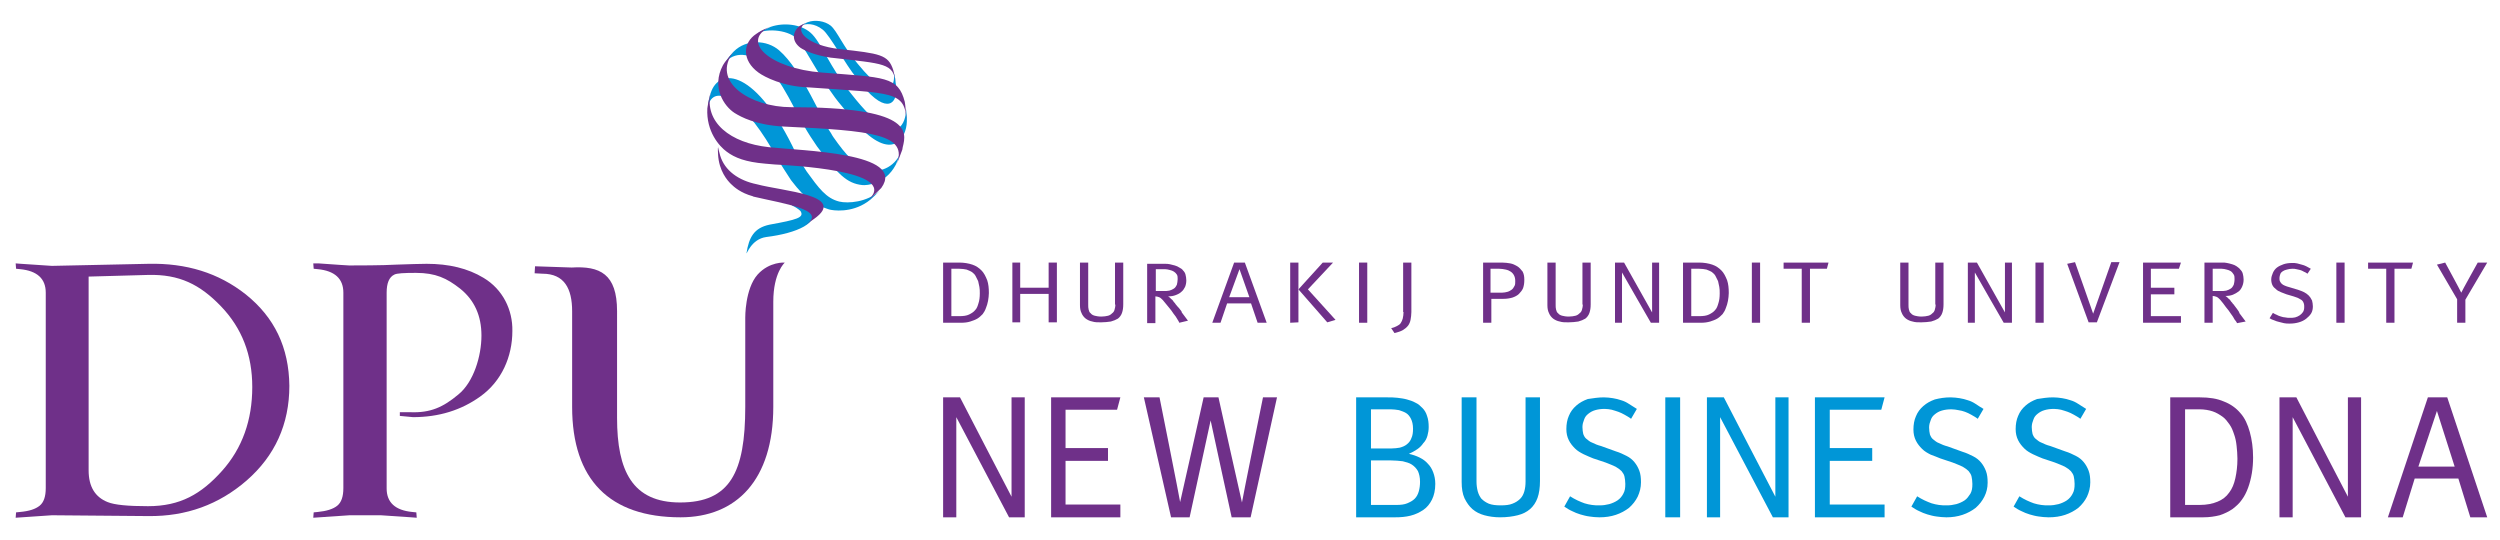 <?xml version="1.0" encoding="utf-8"?>
<!-- Generator: Adobe Illustrator 21.0.0, SVG Export Plug-In . SVG Version: 6.00 Build 0)  -->
<svg version="1.1" id="Layer_1" xmlns="http://www.w3.org/2000/svg" xmlns:xlink="http://www.w3.org/1999/xlink" x="0px" y="0px"
	 viewBox="0 0 606.5 131" style="enable-background:new 0 0 606.5 131;" xml:space="preserve">
<style type="text/css">
	.st0{fill:#6F3089;}
	.st1{fill:#0096D7;}
	.st2{fill:#706F6F;}
</style>
<g id="XMLID_370_">
	<g id="XMLID_164_">
		<g id="XMLID_243_">
			<path id="XMLID_250_" class="st1" d="M196.1,49.9c-0.3-0.3-0.7-0.6-1-0.9c0.1,0.1-3.5,0.7-2.9,0.9c0.6,0.2,1.6,0.9,2,1.3
				c1,1.6-0.9,2.1-7.5,3.3c-3.8,0.8-5,3.1-5.6,6.9c0,0.5,1.1-3.4,4.8-3.9c7.3-0.9,13.5-3.5,10.7-7.1L196.1,49.9z M199.6,7.2
				c1.7,1.3,5.6,8.6,8.2,11.7c0,0,1.7,2.2,2.5,3.1c5.6,6,7.8,2.4,7-1.8c-0.1-0.4-0.1-1-0.2-1.4c-0.1-0.4-0.2-0.9-0.3-1.3
				c0.1,0.6,0.1,1,0.1,1.1c0,0.8-0.2,7.4-8.8-3.1c-3.6-4.2-5-8-6.6-9.3c-1.4-1.1-3.8-1.5-5.6-0.8l-0.6,0.3c-0.4,0.2-0.8,0.4-1.2,0.6
				C195.5,5.6,197.6,5.6,199.6,7.2z M193.7,9.8c2.2,2.8,6.1,10.8,10.5,15.9c0,0,2.4,3,3.5,4.2c8.8,9.7,12.2,3.6,12.3-0.4
				c0-0.6,0-1.4-0.1-2c0-0.6-0.2-1.4-0.2-2c0.1,0.9,0.1,1.4,0.1,1.6c-0.1,1.2-1.2,11-13.1-4.1c-5.4-6.6-7.5-12.9-10.1-15.1
				c-2.3-2-6.4-2.5-9.6-1.4l-1.1,0.5c-0.7,0.3-1.5,0.7-2.2,1.1C186,6.8,191.7,7.2,193.7,9.8z M203.6,48.9c-3.2-0.8-5-3.3-7.9-7.3
				c-1.6-2.4-2.6-4.4-2.6-4.4c-9.6-20.4-18.6-21.1-20.7-14.6l-0.3,1.2c-0.2,0.7-0.3,1.6-0.4,2.4c0-0.2,0.1-0.5,0.2-0.9
				c1.7-5.1,9.1-0.9,16.8,13.4c0.4,0.7,2.5,3.9,3.2,5c3.8,5,5.9,6,9.2,7.1c1,0.3,5.4,0.9,9.3-1.8l0.8-0.6c0.7-0.6,1.6-1.5,2.2-2.1
				C210.3,49.1,205.7,49.4,203.6,48.9z M211.4,41.3c-3.7-0.8-6.1-3.6-9.2-8c0,0-0.6-0.9-0.6-1c-2-2.7-7-15.3-12.6-20.1
				c-2.9-2.5-7.9-2.8-11,0.3l-1.1,1.3c-0.5,0.6-1,1.4-1.5,2c2-3,5.8-3.6,10-0.1c4.7,3.8,7.2,11.2,11.2,17.4c0,0,1.6,2.4,1.6,2.4
				c5,6.7,7.2,9,11,9.4c1.1,0.1,5.6-0.2,8.1-4.9l0.6-1.4c0.3-0.7,0.6-1.7,0.9-2.4C217.5,40.5,213.6,41.8,211.4,41.3z"/>
			<path id="XMLID_244_" class="st0" d="M194.2,11.6c0.9,0.6,3.3,1.8,7.4,2.4l0.1,0c13,1.5,15,1.3,15.6,6.1c0-0.4-0.1-1-0.2-1.4
				c-0.1-0.4-0.2-0.9-0.3-1.3c0-0.1-0.1-0.3-0.1-0.4c-1.2-3.8-3.3-4-13-5.1c-7.6-0.8-11.9-4.7-7.7-6.6l-0.6,0.3
				c-0.4,0.2-0.9,0.4-1.4,0.7C192.3,7.6,191.9,9.9,194.2,11.6z M184,17.6c1.5,1.1,6,3.4,12.1,3.6l0.1,0c20.5,1.5,23.4,0.8,23.7,8.2
				c0-0.6,0-1.4-0.1-2c-0.1-0.6-0.1-1.4-0.2-2c0-0.2-0.1-0.5-0.1-0.7c-1.6-6.2-4.9-5.9-20.1-7.1c-12.8-1-20-7.7-12.4-11.2l-1.1,0.5
				c-0.8,0.3-1.7,0.8-2.4,1.3C180.1,10.4,180,14.7,184,17.6z M186.5,35.7c-9.3-1-15.7-6-14.1-13.3l-0.3,1.2
				c-0.2,0.8-0.4,1.9-0.5,2.7c-0.3,5.6,2.9,9.2,4.7,10.5c2,1.5,4.6,2.5,9.3,2.9l2.3,0.2c3.4,0.2,30.1,1.4,23,8.4
				c-0.1,0.1-0.3,0.3-0.5,0.4l0.8-0.6c0.7-0.6,1.6-1.5,2.2-2.1c0.1-0.1,0.3-0.3,0.4-0.4C220,37,194.5,36.6,186.5,35.7z M191.9,26
				c-9.8,0-19.6-6.2-13.9-13.5l-1.1,1.3c-0.4,0.6-1,1.1-1.5,2c-2.9,5.4,0.3,10,2.8,11.6c1.6,1,5.1,2.9,11.8,3.3l0.1,0
				c21.3,1,30.6,1.8,27.3,9.4l0.6-1.4c0.3-0.7,0.6-1.7,0.9-2.4c0-0.2,0.1-0.4,0.1-0.6C220,31.8,221.1,26,191.9,26z M183.6,44.7
				c-4.4-0.9-7.8-3.3-8.9-7c-0.3-1-0.5-2-0.5-2c-0.1,0.4,0,1.2,0,1.7c0.2,4.1,2.3,6.4,3.1,7.2c0.8,0.8,2.4,2.2,5.3,3l0.2,0.1
				c7.2,1.7,18,3.2,12.8,6.7c-0.1,0.1-0.2,0.2-0.3,0.2l0.5-0.3c0.4-0.3,1.7-1.2,1.7-1.2C205.7,47.3,189.9,46.4,183.6,44.7z"/>
		</g>
		<g id="XMLID_237_">
			<path id="XMLID_240_" class="st0" d="M59.6,71.4C53,66.2,45.2,63.8,36,64l-23.4,0.5L5.1,64l-1.3-0.1l0.1,1.3l1,0.1
				c4.1,0.4,6.2,2.3,6.2,5.7v47.4c0,2.1-0.5,3.5-1.5,4.3c-1,0.8-2.5,1.3-4.7,1.5l-1,0.1l-0.1,1.3l8.8-0.6l23.4,0.2
				c9.2,0.1,17.1-2.8,23.8-8.6c6.9-6,10.4-13.7,10.4-23C70.1,84.3,66.6,77,59.6,71.4z M53.9,114.2c-5.1,5.7-10.2,8.6-18,8.6
				c-4.8,0-8.1-0.3-9.8-1c-3-1.2-4.6-3.7-4.6-7.7V67.1l14.4-0.4c7.6-0.2,12.6,2.3,17.7,7.6c5.1,5.3,7.6,11.8,7.6,19.6
				C61.2,101.9,58.8,108.7,53.9,114.2z"/>
			<path id="XMLID_239_" class="st0" d="M117.3,67.4c-3.8-2.3-8.4-3.4-13.8-3.4c-1.7,0-4.1,0.1-7.4,0.2c-3.3,0.2-9.7,0.2-11.4,0.2
				c-0.5,0-3-0.2-7.4-0.5L76,63.9l0.1,1.3l1,0.1c4.1,0.4,6.2,2.3,6.2,5.7v47.4c0,2.1-0.5,3.5-1.5,4.3c-1,0.8-2.6,1.3-4.7,1.5l-1,0.1
				l-0.1,1.3l8.8-0.6h7.6l7.4,0.5l1.3,0.1l-0.1-1.3l-1-0.1c-4.1-0.4-6.2-2.3-6.2-5.7V71c0-2.3,0.6-3.8,1.9-4.4
				c0.6-0.3,2.3-0.4,5.2-0.4c4.8,0,7.5,1.3,10.7,3.8c3.5,2.8,5.2,6.6,5.2,11.4c0,5-1.9,11.3-5.6,14.3c-3.7,3.1-6.8,4.5-11.7,4.3
				L97,100v0.9l3.2,0.3c6.3,0,11.7-1.7,16.3-5c5.2-3.7,7.8-9.7,7.8-15.9C124.4,75.2,122,70.2,117.3,67.4z"/>
			<path id="XMLID_238_" class="st0" d="M183.8,66.6c-3.1,3.5-3,10.5-3,10.5v21.6c0,15.9-3.7,23.2-15.8,23.2
				c-11.6,0-15.3-7.7-15.3-20.5V75.5c0-9.1-4.2-11-11-10.6l-8.9-0.3l-0.1,1.7l1.9,0.1c5.3,0,7.2,3.6,7.2,9.1v23.2
				c0,17.7,9.1,26.8,26.3,26.8c13.6,0,22.5-9.1,22.5-26.8c0,0,0-18.4,0-25.5c0-7.1,2.8-9.5,2.8-9.5S186.7,63.4,183.8,66.6z"/>
		</g>
	</g>
	<g id="XMLID_165_">
		<g id="XMLID_204_">
			<path id="XMLID_235_" class="st0" d="M228.8,96.4h4.1c0,0,12.1,23.4,12.5,24.1c0-0.3,0-24.1,0-24.1h3.2v29.1h-3.8
				c0,0-12.4-23.5-12.8-24.3c0,0.1,0,24.3,0,24.3h-3.2V96.4z"/>
			<path id="XMLID_233_" class="st1" d="M414.1,96.4h4.1c0,0,12.1,23.4,12.5,24.1c0-0.3,0-24.1,0-24.1h3.2v29.1h-3.8
				c0,0-12.4-23.5-12.8-24.3c0,0.1,0,24.3,0,24.3h-3.2V96.4z"/>
			<path id="XMLID_231_" class="st0" d="M553,96.4h4.1c0,0,12.1,23.4,12.5,24.1c0-0.3,0-24.1,0-24.1h3.2v29.1H569
				c0,0-12.4-23.5-12.8-24.3c0,0.1,0,24.3,0,24.3H553V96.4z"/>
			<path id="XMLID_229_" class="st0" d="M255,96.4h16.8l-0.8,3h-12.5v9.3h10.3v3.1h-10.3v10.6h13.3v3.1H255V96.4z"/>
			<path id="XMLID_227_" class="st0" d="M277.5,96.4l3.8,0c0,0,4.9,24.5,5,25.4c0.1-0.3,5.7-25.4,5.7-25.4h3.6
				c0,0,5.5,24.8,5.7,25.5c0-0.3,5.1-25.5,5.1-25.5l3.4,0l-6.4,29.1h-4.6c0,0-5-22.9-5.1-23.5c-0.1,0.5-5.1,23.5-5.1,23.5h-4.5
				L277.5,96.4z"/>
			<path id="XMLID_223_" class="st1" d="M329,96.4h7.6c0.8,0,1.6,0,2.4,0.1c0.8,0.1,1.6,0.2,2.3,0.4c0.7,0.2,1.4,0.4,2.1,0.8
				c0.7,0.3,1.2,0.8,1.7,1.3c0.5,0.5,0.9,1.2,1.1,1.9c0.3,0.8,0.4,1.7,0.4,2.7c0,0.7-0.1,1.4-0.3,2.1c-0.2,0.7-0.5,1.3-1,1.8
				c-0.4,0.6-0.9,1.1-1.5,1.5c-0.6,0.4-1.3,0.8-2,1.1c0.9,0.2,1.8,0.5,2.6,0.9c0.8,0.4,1.5,0.9,2,1.5c0.6,0.6,1,1.3,1.3,2.1
				c0.3,0.8,0.5,1.7,0.5,2.8c0,1.5-0.3,2.8-0.8,3.8c-0.5,1-1.2,1.9-2.1,2.5c-0.9,0.6-1.9,1.1-3.1,1.4c-1.2,0.3-2.4,0.4-3.8,0.4H329
				V96.4z M332.6,99.4v9.4h4.9c0.8,0,1.5-0.1,2.1-0.2c0.7-0.2,1.2-0.4,1.7-0.8c0.5-0.4,0.9-0.9,1.1-1.5c0.3-0.6,0.4-1.4,0.4-2.3
				c0-1-0.2-1.8-0.5-2.4c-0.3-0.6-0.7-1.1-1.2-1.4c-0.5-0.3-1.1-0.5-1.7-0.7c-0.7-0.1-1.3-0.2-2-0.2H332.6z M332.6,111.8v10.7h6.1
				c1.1,0,2-0.1,2.7-0.4c0.7-0.3,1.3-0.6,1.8-1.1c0.5-0.5,0.8-1.1,1-1.8c0.2-0.7,0.3-1.5,0.3-2.3c0-1.1-0.2-1.9-0.5-2.6
				c-0.4-0.7-0.9-1.2-1.5-1.6c-0.6-0.4-1.4-0.6-2.2-0.8c-0.9-0.1-1.8-0.2-2.8-0.2H332.6z"/>
			<path id="XMLID_221_" class="st1" d="M354.7,96.4h3.5v20.4c0,0.9,0.1,1.6,0.3,2.4c0.2,0.7,0.5,1.3,0.9,1.8
				c0.5,0.5,1.1,0.9,1.8,1.2c0.8,0.3,1.7,0.4,2.9,0.4c1.1,0,2.1-0.1,2.8-0.4c0.8-0.3,1.4-0.7,1.9-1.2c0.5-0.5,0.8-1.1,1-1.8
				c0.2-0.7,0.3-1.5,0.3-2.4V96.4h3.5v20.3c0,1.6-0.2,3-0.6,4.1c-0.4,1.1-1,2-1.8,2.7c-0.8,0.7-1.8,1.2-3,1.5
				c-1.2,0.3-2.6,0.5-4.3,0.5c-1.4,0-2.7-0.2-3.8-0.5c-1.1-0.3-2.1-0.8-2.9-1.5c-0.8-0.7-1.4-1.6-1.9-2.6c-0.5-1.1-0.7-2.4-0.7-4
				V96.4z"/>
			<path id="XMLID_219_" class="st1" d="M389.1,96.4c0.8,0,1.5,0.1,2.2,0.2c0.7,0.1,1.4,0.3,2,0.5c0.7,0.2,1.3,0.5,1.9,0.9
				c0.6,0.4,1.3,0.8,1.9,1.2l-1.4,2.4c-0.5-0.4-1.1-0.7-1.6-1c-0.5-0.3-1-0.5-1.5-0.7c-0.5-0.2-1-0.3-1.6-0.5
				c-0.5-0.1-1.1-0.2-1.7-0.2c-0.9,0-1.6,0.1-2.3,0.3c-0.7,0.2-1.2,0.5-1.7,0.9c-0.5,0.4-0.8,0.8-1,1.4c-0.2,0.5-0.4,1.1-0.4,1.8
				c0,0.7,0.1,1.2,0.2,1.7c0.2,0.5,0.4,0.9,0.8,1.2c0.4,0.3,0.8,0.7,1.4,0.9c0.6,0.3,1.3,0.6,2.1,0.8l3.6,1.3c1,0.3,1.8,0.7,2.6,1.1
				c0.8,0.4,1.4,0.9,1.9,1.5c0.5,0.6,0.9,1.3,1.2,2.1c0.3,0.8,0.4,1.7,0.4,2.8c0,1.3-0.3,2.4-0.8,3.5c-0.5,1-1.2,1.9-2.1,2.7
				c-0.9,0.7-2,1.3-3.2,1.7c-1.2,0.4-2.5,0.6-4,0.6c-0.9,0-1.7-0.1-2.4-0.2c-0.8-0.1-1.5-0.3-2.2-0.5c-0.7-0.2-1.4-0.5-2-0.8
				c-0.7-0.3-1.3-0.7-1.9-1.1l1.4-2.5c0.6,0.4,1.2,0.7,1.8,1c0.6,0.3,1.2,0.5,1.7,0.7c0.6,0.2,1.2,0.3,1.8,0.4
				c0.6,0.1,1.2,0.1,1.9,0.1c0.8,0,1.5-0.1,2.3-0.3c0.7-0.2,1.4-0.5,2-0.9c0.6-0.4,1.1-1,1.4-1.6c0.4-0.7,0.5-1.4,0.5-2.4
				c0-0.7-0.1-1.3-0.2-1.8c-0.1-0.5-0.4-0.9-0.7-1.3c-0.4-0.4-0.8-0.7-1.5-1.1c-0.6-0.3-1.4-0.6-2.4-1l-3-1c-0.7-0.3-1.5-0.6-2.3-1
				c-0.8-0.4-1.5-0.8-2.1-1.4c-0.6-0.6-1.1-1.2-1.5-2c-0.4-0.8-0.6-1.7-0.6-2.7c0-1.2,0.2-2.3,0.6-3.2c0.4-1,1-1.8,1.8-2.5
				c0.8-0.7,1.7-1.2,2.8-1.6C386.5,96.6,387.8,96.4,389.1,96.4z"/>
			<path id="XMLID_217_" class="st1" d="M404,96.4h3.6v29.1H404V96.4z"/>
			<path id="XMLID_215_" class="st1" d="M440.3,96.4h16.9l-0.8,3h-12.5v9.3h10.3v3.1h-10.3v10.6h13.3v3.1h-16.9V96.4z"/>
			<path id="XMLID_213_" class="st1" d="M473.2,96.4c0.8,0,1.5,0.1,2.2,0.2c0.7,0.1,1.4,0.3,2,0.5c0.7,0.2,1.3,0.5,1.9,0.9
				c0.6,0.4,1.2,0.8,1.9,1.2l-1.4,2.4c-0.5-0.4-1.1-0.7-1.6-1c-0.5-0.3-1-0.5-1.5-0.7s-1-0.3-1.6-0.4c-0.5-0.1-1.1-0.2-1.7-0.2
				c-0.9,0-1.6,0.1-2.3,0.3c-0.7,0.2-1.2,0.5-1.7,0.9c-0.5,0.4-0.8,0.8-1,1.4c-0.2,0.5-0.4,1.1-0.4,1.8c0,0.7,0.1,1.2,0.2,1.7
				c0.2,0.5,0.4,0.9,0.8,1.2c0.4,0.3,0.8,0.7,1.4,0.9c0.6,0.3,1.3,0.6,2.1,0.8l3.6,1.3c1,0.3,1.8,0.7,2.6,1.1
				c0.8,0.4,1.4,0.9,1.9,1.5c0.5,0.6,0.9,1.3,1.2,2.1c0.3,0.8,0.4,1.7,0.4,2.8c0,1.3-0.3,2.4-0.8,3.4c-0.5,1-1.2,1.9-2.1,2.7
				c-0.9,0.7-2,1.3-3.2,1.7c-1.2,0.4-2.5,0.6-3.9,0.6c-0.8,0-1.7-0.1-2.4-0.2c-0.8-0.1-1.5-0.3-2.2-0.5c-0.7-0.2-1.4-0.5-2-0.8
				c-0.7-0.3-1.3-0.7-1.9-1.1l1.4-2.5c0.6,0.4,1.2,0.7,1.8,1c0.6,0.3,1.2,0.5,1.7,0.7c0.6,0.2,1.2,0.3,1.8,0.4
				c0.6,0.1,1.2,0.1,1.9,0.1c0.8,0,1.5-0.1,2.3-0.3c0.7-0.2,1.4-0.5,2-0.9c0.6-0.4,1-1,1.4-1.6c0.4-0.7,0.5-1.4,0.5-2.4
				c0-0.7-0.1-1.3-0.2-1.8c-0.1-0.5-0.4-0.9-0.7-1.3c-0.4-0.4-0.8-0.7-1.5-1.1c-0.6-0.3-1.4-0.6-2.4-1l-3-1
				c-0.7-0.3-1.5-0.6-2.3-0.9c-0.8-0.4-1.5-0.8-2.1-1.4c-0.6-0.6-1.1-1.2-1.5-2c-0.4-0.8-0.6-1.7-0.6-2.7c0-1.2,0.2-2.3,0.6-3.2
				c0.4-1,1-1.8,1.8-2.5c0.8-0.7,1.7-1.2,2.8-1.6C470.6,96.6,471.8,96.4,473.2,96.4z"/>
			<path id="XMLID_211_" class="st1" d="M498.1,96.4c0.8,0,1.5,0.1,2.2,0.2c0.7,0.1,1.4,0.3,2,0.5c0.7,0.2,1.3,0.5,1.9,0.9
				c0.6,0.4,1.3,0.8,1.9,1.2l-1.4,2.4c-0.5-0.4-1.1-0.7-1.6-1c-0.5-0.3-1-0.5-1.5-0.7c-0.5-0.2-1-0.3-1.6-0.5
				c-0.5-0.1-1.1-0.2-1.7-0.2c-0.9,0-1.6,0.1-2.3,0.3c-0.7,0.2-1.2,0.5-1.7,0.9c-0.5,0.4-0.8,0.8-1,1.4c-0.2,0.5-0.4,1.1-0.4,1.8
				c0,0.7,0.1,1.2,0.2,1.7c0.2,0.5,0.4,0.9,0.8,1.2c0.4,0.3,0.8,0.7,1.4,0.9c0.6,0.3,1.3,0.6,2.1,0.8l3.6,1.3c1,0.3,1.8,0.7,2.6,1.1
				c0.8,0.4,1.4,0.9,1.9,1.5c0.5,0.6,0.9,1.3,1.2,2.1c0.3,0.8,0.4,1.7,0.4,2.8c0,1.3-0.3,2.4-0.8,3.5c-0.5,1-1.2,1.9-2.1,2.7
				c-0.9,0.7-2,1.3-3.2,1.7c-1.2,0.4-2.5,0.6-4,0.6c-0.9,0-1.7-0.1-2.4-0.2c-0.8-0.1-1.5-0.3-2.2-0.5c-0.7-0.2-1.4-0.5-2-0.8
				c-0.7-0.3-1.3-0.7-1.9-1.1l1.4-2.5c0.6,0.4,1.2,0.7,1.8,1c0.6,0.3,1.2,0.5,1.7,0.7c0.6,0.2,1.2,0.3,1.8,0.4
				c0.6,0.1,1.2,0.1,1.9,0.1c0.8,0,1.5-0.1,2.3-0.3c0.7-0.2,1.4-0.5,2-0.9c0.6-0.4,1.1-1,1.4-1.6c0.4-0.7,0.5-1.4,0.5-2.4
				c0-0.7-0.1-1.3-0.2-1.8c-0.1-0.5-0.4-0.9-0.7-1.3c-0.4-0.4-0.8-0.7-1.5-1.1c-0.6-0.3-1.4-0.6-2.4-1l-3-1c-0.7-0.3-1.5-0.6-2.3-1
				c-0.8-0.4-1.5-0.8-2.1-1.4c-0.6-0.6-1.1-1.2-1.5-2c-0.4-0.8-0.6-1.7-0.6-2.7c0-1.2,0.2-2.3,0.6-3.2c0.4-1,1-1.8,1.8-2.5
				c0.8-0.7,1.7-1.2,2.8-1.6C495.5,96.6,496.7,96.4,498.1,96.4z"/>
			<path id="XMLID_208_" class="st0" d="M526.5,96.4h7.2c2.3,0,4.2,0.3,5.8,1c1.6,0.6,3,1.6,4,2.8c1.1,1.2,1.8,2.8,2.3,4.6
				c0.5,1.8,0.8,3.9,0.8,6.2c0,1.3-0.1,2.6-0.3,3.8c-0.2,1.2-0.5,2.4-0.9,3.5c-0.4,1.1-0.9,2.1-1.5,2.9c-0.6,0.9-1.4,1.6-2.3,2.3
				c-0.9,0.6-1.9,1.1-3.1,1.5c-1.2,0.3-2.5,0.5-4,0.5h-8V96.4z M530.1,99.3v23.2h3.5c1.8,0,3.2-0.3,4.4-0.8c1.2-0.5,2.1-1.2,2.8-2.2
				c0.7-0.9,1.2-2.1,1.5-3.5c0.3-1.4,0.5-2.9,0.5-4.7c0-1.1-0.1-2.1-0.2-3.1c-0.1-1-0.3-2-0.6-2.8c-0.3-0.9-0.6-1.7-1.1-2.4
				c-0.5-0.7-1-1.4-1.7-1.9c-0.7-0.5-1.5-1-2.4-1.3c-0.9-0.3-2-0.5-3.3-0.5H530.1z"/>
			<path id="XMLID_205_" class="st0" d="M593.7,96.4l9.7,29.1h-4.1l-2.9-9.4h-10.6l-2.9,9.4h-3.6l9.7-29.1H593.7z M595.5,113.2
				l-4.3-13.5l-4.5,13.5H595.5z"/>
		</g>
		<g id="XMLID_166_">
			<path id="XMLID_203_" class="st0" d="M400.8,75.8c-0.2-0.4-6.8-12.1-6.8-12.1h-2.2v14.6h1.7c0,0,0-12.1,0-12.2
				c0.2,0.4,7,12.2,7,12.2h2V63.7h-1.7C400.8,63.7,400.8,75.6,400.8,75.8z"/>
			<path id="XMLID_200_" class="st0" d="M238.1,65.6c-0.6-0.6-1.3-1.1-2.2-1.4c-0.9-0.3-2-0.5-3.2-0.5h-3.9v14.6h4.4
				c0.8,0,1.6-0.1,2.2-0.3c0.6-0.2,1.2-0.4,1.7-0.7c0.5-0.3,0.9-0.7,1.3-1.1c0.3-0.4,0.6-0.9,0.8-1.5c0.2-0.5,0.4-1.1,0.5-1.7
				c0.1-0.6,0.2-1.3,0.2-1.9c0-1.2-0.1-2.2-0.4-3.1C239.1,67,238.7,66.2,238.1,65.6z M237.4,73.5c-0.2,0.7-0.4,1.3-0.8,1.7
				c-0.4,0.5-0.9,0.8-1.5,1.1c-0.6,0.3-1.4,0.4-2.4,0.4h-1.9V65.2h1.9c0.7,0,1.3,0.1,1.8,0.2c0.5,0.2,1,0.4,1.3,0.6
				c0.4,0.3,0.7,0.6,0.9,1c0.2,0.4,0.4,0.8,0.6,1.2c0.1,0.4,0.2,0.9,0.3,1.4c0.1,0.5,0.1,1,0.1,1.6
				C237.7,72.1,237.6,72.9,237.4,73.5z"/>
			<polygon id="XMLID_199_" class="st0" points="254.4,69.8 247.5,69.8 247.5,63.7 245.6,63.7 245.6,78.2 247.5,78.2 247.5,71.3 
				254.4,71.3 254.4,78.2 256.4,78.2 256.4,63.7 254.4,63.7 			"/>
			<path id="XMLID_198_" class="st0" d="M270.6,73.9c0,0.4-0.1,0.8-0.2,1.2c-0.1,0.4-0.3,0.7-0.6,0.9c-0.3,0.3-0.6,0.5-1,0.6
				c-0.4,0.1-1,0.2-1.6,0.2c-0.7,0-1.2-0.1-1.6-0.2c-0.4-0.1-0.8-0.3-1-0.6c-0.3-0.2-0.4-0.5-0.5-0.9c-0.1-0.4-0.1-0.7-0.1-1.2V63.7
				h-2V74c0,0.8,0.1,1.4,0.4,2c0.2,0.5,0.6,1,1,1.3c0.4,0.3,1,0.6,1.6,0.7c0.6,0.2,1.3,0.2,2.1,0.2c0.9,0,1.7-0.1,2.4-0.2
				c0.7-0.2,1.2-0.4,1.7-0.7c0.4-0.3,0.8-0.8,1-1.4c0.2-0.6,0.3-1.2,0.3-2.1V63.7h-2V73.9z"/>
			<path id="XMLID_195_" class="st0" d="M286.3,75.1c-0.2-0.3-0.4-0.5-0.6-0.7c-0.2-0.2-0.3-0.4-0.5-0.6c-0.1-0.2-0.2-0.3-0.3-0.4
				c-0.1-0.1-0.2-0.2-0.3-0.4c-0.1-0.1-0.2-0.3-0.4-0.4c-0.1-0.1-0.3-0.3-0.4-0.4c-0.1-0.1-0.3-0.2-0.4-0.3c0.7,0,1.3-0.1,1.8-0.3
				s1-0.4,1.4-0.8c0.4-0.3,0.7-0.8,0.9-1.2c0.2-0.5,0.3-1,0.3-1.6c0-0.5-0.1-1-0.2-1.4c-0.1-0.4-0.3-0.7-0.6-1
				c-0.2-0.3-0.5-0.5-0.9-0.7c-0.3-0.2-0.7-0.4-1.1-0.5c-0.4-0.1-0.8-0.2-1.2-0.3c-0.4-0.1-0.8-0.1-1.3-0.1h-4.2v14.4l2,0v-6.5
				c0.3,0,0.6,0.1,0.9,0.2c0.3,0.1,0.6,0.4,0.9,0.7c0.5,0.6,1,1.2,1.4,1.7c0.5,0.6,0.9,1.1,1.2,1.6c0.4,0.5,0.7,0.9,0.9,1.3
				c0.3,0.4,0.4,0.7,0.5,0.9l2.1-0.5l-1.5-2C286.7,75.6,286.5,75.3,286.3,75.1z M280.4,70.6v-5.3h2.2c0.4,0,0.8,0.1,1.2,0.2
				c0.4,0.1,0.7,0.2,1,0.4c0.3,0.2,0.5,0.4,0.7,0.7c0.2,0.3,0.2,0.7,0.2,1.1c0,0.5-0.1,1-0.2,1.4c-0.2,0.4-0.4,0.7-0.7,0.9
				c-0.3,0.2-0.7,0.4-1.1,0.5c-0.4,0.1-0.9,0.1-1.4,0.1H280.4z"/>
			<path id="XMLID_192_" class="st0" d="M299.4,63.7l-5.3,14.6h2l1.6-4.7h5.8l1.6,4.7h2.2L302,63.7H299.4z M298.2,72.1l2.5-6.8
				l2.4,6.8H298.2z"/>
			<polygon id="XMLID_191_" class="st0" points="323.4,63.7 320.9,63.7 315,70.2 322,78.2 324,77.6 317.3,70.2 			"/>
			<polygon id="XMLID_190_" class="st0" points="313,78.3 315,78.2 315,63.7 313,63.7 			"/>
			<rect id="XMLID_189_" x="329.7" y="63.7" class="st0" width="2" height="14.6"/>
			<path id="XMLID_188_" class="st0" d="M340.5,75.7c0,0.6-0.1,1.1-0.2,1.6c-0.1,0.4-0.3,0.8-0.5,1.1c-0.2,0.3-0.5,0.5-0.9,0.7
				c-0.4,0.2-0.8,0.4-1.4,0.5l0.8,1.2c0.8-0.2,1.5-0.4,2-0.7c0.5-0.3,0.9-0.6,1.3-1.1c0.3-0.4,0.5-0.9,0.6-1.4
				c0.1-0.6,0.2-1.2,0.2-1.9V63.7h-2V75.7z"/>
			<path id="XMLID_185_" class="st0" d="M368.1,64.6c-0.5-0.3-1.1-0.6-1.7-0.7c-0.6-0.1-1.3-0.2-2-0.2h-4.6v14.6h2v-5.8h2.9
				c0.8,0,1.5-0.1,2.2-0.3c0.6-0.2,1.2-0.5,1.6-0.9c0.4-0.4,0.8-0.9,1-1.4c0.2-0.6,0.3-1.2,0.3-2c0-0.8-0.1-1.4-0.4-2
				C369,65.4,368.6,64.9,368.1,64.6z M367.4,69.4c-0.2,0.4-0.4,0.7-0.7,0.9c-0.3,0.2-0.6,0.4-1,0.5c-0.4,0.1-0.8,0.2-1.3,0.2h-2.8
				v-5.8h2.1c0.6,0,1.1,0.1,1.6,0.2c0.5,0.1,0.9,0.3,1.2,0.5c0.3,0.2,0.6,0.5,0.8,0.9c0.2,0.4,0.3,0.8,0.3,1.4
				C367.6,68.7,367.6,69.1,367.4,69.4z"/>
			<path id="XMLID_184_" class="st0" d="M384,73.9c0,0.4-0.1,0.8-0.2,1.2c-0.1,0.4-0.3,0.7-0.6,0.9c-0.3,0.3-0.6,0.5-1,0.6
				c-0.4,0.1-1,0.2-1.6,0.2c-0.7,0-1.2-0.1-1.6-0.2c-0.4-0.1-0.8-0.3-1-0.6c-0.3-0.2-0.4-0.5-0.5-0.9c-0.1-0.4-0.1-0.7-0.1-1.2V63.7
				h-2V74c0,0.8,0.1,1.4,0.4,2c0.2,0.5,0.6,1,1,1.3c0.4,0.3,1,0.6,1.6,0.7c0.6,0.2,1.3,0.2,2.1,0.2c0.9,0,1.7-0.1,2.4-0.2
				c0.7-0.2,1.2-0.4,1.7-0.7c0.4-0.3,0.8-0.8,1-1.4c0.2-0.6,0.3-1.2,0.3-2.1V63.7h-2V73.9z"/>
			<path id="XMLID_181_" class="st0" d="M417.6,65.6c-0.6-0.6-1.3-1.1-2.2-1.4c-0.9-0.3-2-0.5-3.2-0.5h-3.9v14.6h4.4
				c0.8,0,1.5-0.1,2.2-0.3c0.6-0.2,1.2-0.4,1.7-0.7c0.5-0.3,0.9-0.7,1.3-1.1c0.3-0.4,0.6-0.9,0.8-1.5c0.2-0.5,0.4-1.1,0.5-1.7
				c0.1-0.6,0.2-1.3,0.2-1.9c0-1.2-0.1-2.2-0.4-3.1C418.6,67,418.2,66.2,417.6,65.6z M416.9,73.5c-0.2,0.7-0.4,1.3-0.8,1.7
				c-0.4,0.5-0.9,0.8-1.5,1.1c-0.6,0.3-1.4,0.4-2.4,0.4h-1.9V65.2h1.9c0.7,0,1.3,0.1,1.8,0.2c0.5,0.2,1,0.4,1.3,0.6
				c0.4,0.3,0.7,0.6,0.9,1c0.2,0.4,0.4,0.8,0.6,1.2c0.1,0.4,0.2,0.9,0.3,1.4c0.1,0.5,0.1,1,0.1,1.6
				C417.2,72.1,417.1,72.9,416.9,73.5z"/>
			<rect id="XMLID_180_" x="425" y="63.7" class="st0" width="2" height="14.6"/>
			<polygon id="XMLID_179_" class="st0" points="432.7,65.2 437.1,65.2 437.1,78.3 439.1,78.3 439.1,65.2 443.2,65.2 443.6,63.7 
				432.7,63.7 			"/>
			<path id="XMLID_178_" class="st0" d="M469.6,73.9c0,0.4-0.1,0.8-0.2,1.2c-0.1,0.4-0.3,0.7-0.6,0.9c-0.3,0.3-0.6,0.5-1,0.6
				c-0.4,0.1-1,0.2-1.6,0.2c-0.7,0-1.2-0.1-1.6-0.2c-0.4-0.1-0.8-0.3-1-0.6c-0.3-0.2-0.4-0.5-0.5-0.9c-0.1-0.4-0.1-0.7-0.1-1.2V63.7
				h-2V74c0,0.8,0.1,1.4,0.4,2c0.2,0.5,0.6,1,1,1.3c0.4,0.3,1,0.6,1.6,0.7c0.6,0.2,1.3,0.2,2.1,0.2c0.9,0,1.7-0.1,2.4-0.2
				c0.7-0.2,1.2-0.4,1.7-0.7c0.4-0.3,0.8-0.8,1-1.4c0.2-0.6,0.3-1.2,0.3-2.1V63.7h-2V73.9z"/>
			<path id="XMLID_177_" class="st0" d="M486.4,75.8c-0.2-0.4-6.8-12.1-6.8-12.1h-2.2v14.6h1.7c0,0,0-12.1,0-12.2
				c0.2,0.4,7,12.2,7,12.2h2V63.7h-1.7C486.4,63.7,486.4,75.6,486.4,75.8z"/>
			<rect id="XMLID_176_" x="493.8" y="63.7" class="st0" width="2" height="14.6"/>
			<path id="XMLID_175_" class="st0" d="M507.8,76.1c0-0.1-4.4-12.5-4.4-12.5l-1.9,0.4l5.2,14.2h2l5.5-14.6h-2
				C512.2,63.7,507.8,76,507.8,76.1z"/>
			<polygon id="XMLID_174_" class="st0" points="521.8,71.4 527.5,71.4 527.5,69.8 521.8,69.8 521.8,65.2 528.6,65.2 529.1,63.7 
				519.9,63.7 519.9,78.3 529.1,78.3 529.1,76.7 521.8,76.7 			"/>
			<path id="XMLID_171_" class="st0" d="M542.8,75.1c-0.2-0.3-0.4-0.5-0.6-0.8c-0.2-0.2-0.3-0.5-0.5-0.6c-0.1-0.2-0.2-0.3-0.3-0.4
				c-0.1-0.1-0.2-0.2-0.3-0.4c-0.1-0.1-0.2-0.3-0.4-0.4c-0.1-0.1-0.3-0.3-0.4-0.4c-0.1-0.1-0.3-0.2-0.4-0.3c0.7,0,1.3-0.1,1.8-0.3
				c0.5-0.2,1-0.5,1.4-0.8c0.4-0.3,0.7-0.8,0.9-1.3c0.2-0.5,0.3-1,0.3-1.6c0-0.5-0.1-1-0.2-1.4c-0.1-0.4-0.3-0.7-0.6-1
				c-0.2-0.3-0.5-0.5-0.9-0.8c-0.3-0.2-0.7-0.4-1.1-0.5c-0.4-0.1-0.8-0.2-1.2-0.3c-0.4-0.1-0.8-0.1-1.3-0.1h-4.2v14.6h2v-6.5
				c0.3,0,0.6,0.1,0.9,0.2c0.3,0.1,0.6,0.4,0.9,0.7c0.5,0.6,1,1.2,1.4,1.8c0.5,0.6,0.9,1.1,1.2,1.6c0.4,0.5,0.7,1,0.9,1.4
				c0.3,0.4,0.5,0.6,0.6,0.9l2.1-0.4l-1.5-2C543.2,75.6,543,75.4,542.8,75.1z M536.8,70.6v-5.4h2.2c0.4,0,0.8,0.1,1.2,0.2
				s0.7,0.2,1,0.4c0.3,0.2,0.5,0.5,0.7,0.8c0.2,0.3,0.2,0.7,0.2,1.1c0,0.6-0.1,1-0.2,1.4c-0.2,0.4-0.4,0.7-0.7,0.9
				c-0.3,0.2-0.7,0.4-1.1,0.5c-0.4,0.1-0.9,0.1-1.4,0.1H536.8z"/>
			<path id="XMLID_170_" class="st0" d="M560.1,71.7c-0.3-0.3-0.7-0.6-1.1-0.8c-0.4-0.2-0.9-0.4-1.5-0.6l-2-0.6
				c-0.5-0.1-0.9-0.3-1.2-0.4c-0.3-0.1-0.6-0.3-0.8-0.5c-0.2-0.2-0.3-0.4-0.4-0.6c-0.1-0.2-0.1-0.5-0.1-0.8c0-0.3,0.1-0.6,0.2-0.9
				c0.1-0.3,0.3-0.5,0.6-0.7c0.3-0.2,0.6-0.3,1-0.4c0.4-0.1,0.8-0.2,1.3-0.2c0.3,0,0.7,0,1,0.1c0.3,0.1,0.6,0.1,0.9,0.2
				c0.3,0.1,0.6,0.2,0.9,0.4c0.3,0.1,0.6,0.3,0.9,0.5l0.8-1.2c-0.4-0.2-0.7-0.4-1.1-0.6c-0.4-0.2-0.7-0.3-1.1-0.4
				c-0.4-0.1-0.7-0.2-1.1-0.3c-0.4-0.1-0.8-0.1-1.2-0.1c-0.8,0-1.5,0.1-2.1,0.3c-0.6,0.2-1.2,0.5-1.6,0.8c-0.4,0.3-0.8,0.8-1,1.3
				c-0.2,0.5-0.4,1-0.4,1.6c0,0.5,0.1,1,0.3,1.4c0.2,0.4,0.5,0.7,0.9,1c0.3,0.3,0.7,0.5,1.2,0.7c0.4,0.2,0.9,0.3,1.3,0.5l1.7,0.5
				c0.5,0.2,1,0.3,1.3,0.5s0.6,0.3,0.8,0.5c0.2,0.2,0.3,0.4,0.4,0.7c0.1,0.3,0.1,0.5,0.1,0.9c0,0.5-0.1,0.9-0.3,1.2
				c-0.2,0.3-0.5,0.6-0.8,0.8c-0.3,0.2-0.7,0.4-1.1,0.5c-0.4,0.1-0.8,0.1-1.3,0.1c-0.4,0-0.7,0-1.1-0.1c-0.3,0-0.7-0.1-1-0.2
				c-0.3-0.1-0.7-0.2-1-0.4c-0.3-0.1-0.7-0.3-1-0.5l-0.8,1.3c0.3,0.2,0.7,0.4,1.1,0.5c0.4,0.2,0.8,0.3,1.2,0.4
				c0.4,0.1,0.8,0.2,1.2,0.3c0.4,0.1,0.9,0.1,1.4,0.1c0.8,0,1.5-0.1,2.2-0.3c0.7-0.2,1.3-0.5,1.8-0.9c0.5-0.4,0.9-0.8,1.2-1.3
				c0.3-0.5,0.4-1.1,0.4-1.7c0-0.5-0.1-1-0.2-1.4C560.6,72.3,560.4,72,560.1,71.7z"/>
			<rect id="XMLID_169_" x="566.8" y="63.7" class="st0" width="2" height="14.6"/>
			<polygon id="XMLID_168_" class="st0" points="574.5,65.2 578.9,65.2 578.9,78.3 580.9,78.3 580.9,65.2 585,65.2 585.4,63.7 
				574.5,63.7 			"/>
			<path id="XMLID_167_" class="st0" d="M601.1,63.7c0,0-3.9,7-4,7.3c-0.1-0.3-3.9-7.3-3.9-7.3l-2,0.5l4.9,8.4v5.7h2v-5.6l5.3-9
				L601.1,63.7z"/>
		</g>
	</g>
</g>
</svg>
